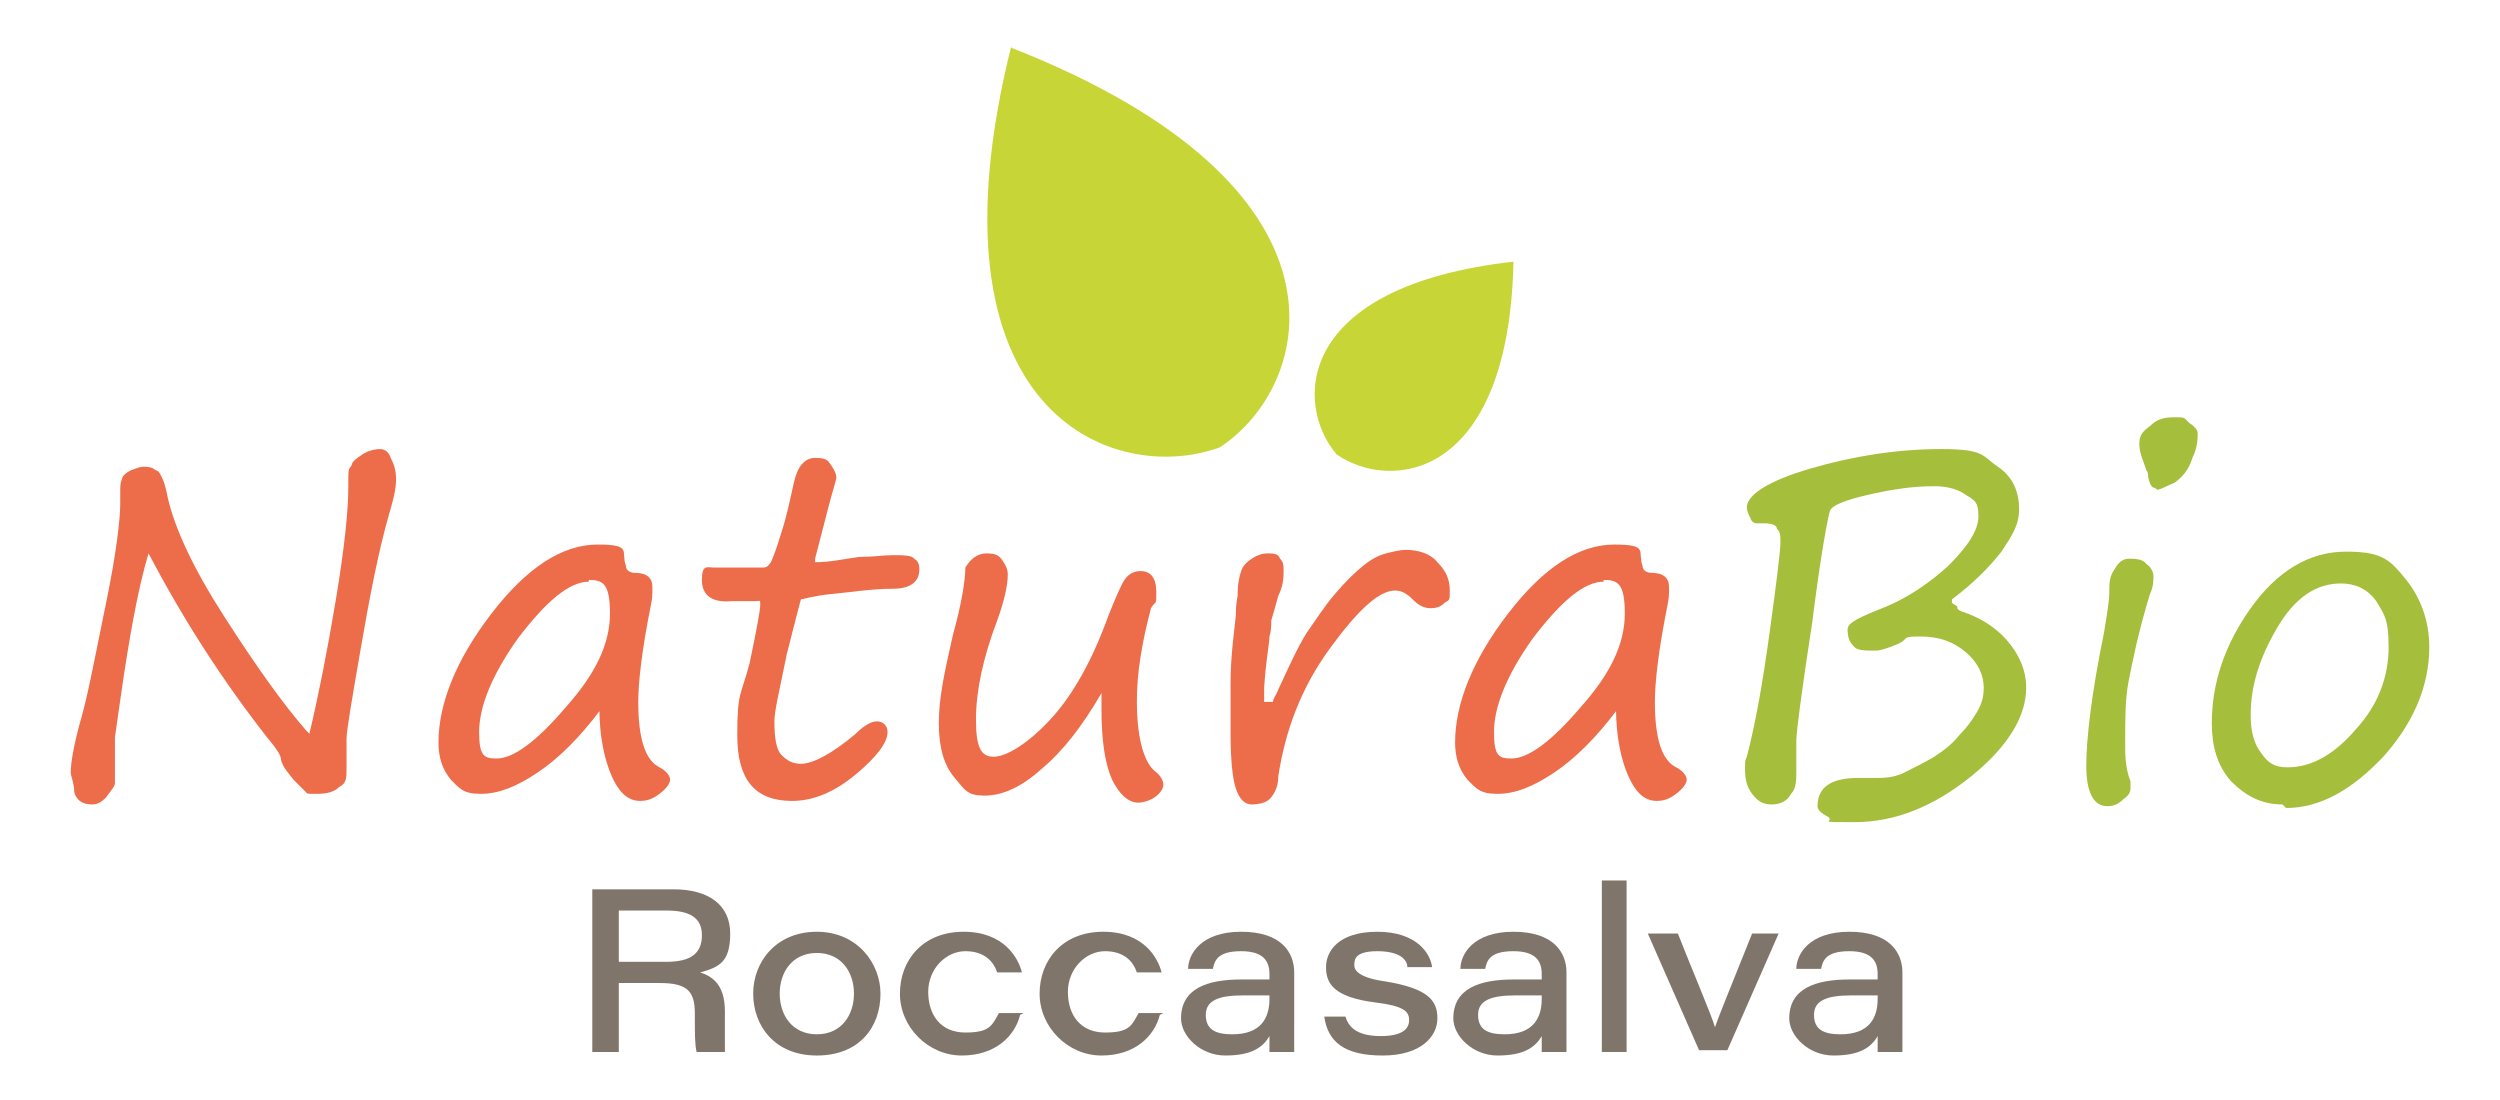 <svg xmlns="http://www.w3.org/2000/svg" viewBox="0 0 141.4 62.2"><defs><style>      .cls-1 {        fill: #c8d536;      }      .cls-2 {        fill: #ed6c4a;      }      .cls-3 {        fill: #a5be3b;      }      .cls-4 {        fill: #80756a;      }    </style></defs><g><g id="logo"><g><g><g><path class="cls-2" d="M17.5,41.5c.5-2.1,1-4.6,1.5-7.6.5-3,.7-5.1.7-6.3s0-1,.2-1.3c0-.2.3-.4.6-.6s.7-.3,1-.3.5.2.6.5c.2.4.3.7.3,1.2s-.1,1-.4,2c-.6,2.1-1.1,4.7-1.6,7.6-.5,2.9-.8,4.6-.8,5.1,0,.9,0,1.5,0,1.7,0,.5,0,.8-.4,1-.3.3-.7.4-1.3.4s-.5,0-.6-.1l-.7-.7c-.3-.4-.6-.7-.7-1.1,0-.3-.3-.7-.8-1.3-2.5-3.2-4.7-6.6-6.7-10.4-.6,2-1.1,4.8-1.6,8.3l-.3,2.1c0,.2,0,.7,0,1.3,0,.7,0,1.1,0,1.3,0,.2-.3.5-.5.8-.3.3-.5.4-.8.4-.6,0-.9-.3-1-.7,0-.5-.2-.9-.2-1.1,0-.6.2-1.7.6-3.1.4-1.4.8-3.6,1.4-6.5s.8-4.8.8-5.6v-.7c0-.3,0-.5.1-.7,0-.2.3-.4.5-.5.3-.1.5-.2.7-.2s.5,0,.7.2c.2,0,.3.3.4.5s.2.6.3,1.1c.4,1.7,1.4,3.9,3.2,6.7,1.8,2.8,3.3,4.9,4.6,6.4h0Z"></path><path class="cls-2" d="M34,40.1c-1.2,1.6-2.4,2.8-3.6,3.6s-2.2,1.2-3.2,1.2-1.2-.3-1.7-.8c-.5-.6-.7-1.3-.7-2.1,0-2.2,1-4.7,3-7.3,2-2.6,4-3.9,6-3.9s1.3.4,1.6,1.2c0,.3.3.4.5.4.7,0,1,.3,1,.8s0,.6-.1,1.1c-.5,2.5-.7,4.3-.7,5.4,0,2.1.4,3.3,1.2,3.7.4.2.6.5.6.7s-.2.5-.6.8c-.4.3-.7.4-1.1.4-.7,0-1.2-.5-1.6-1.4-.4-.9-.7-2.2-.7-3.9h0ZM33.3,32.9c-1.1,0-2.4,1.1-4,3.2-1.5,2.1-2.2,3.9-2.2,5.3s.3,1.5,1,1.5c.9,0,2.2-.9,3.9-2.9,1.7-1.9,2.5-3.6,2.5-5.3s-.4-1.9-1.2-1.9Z"></path><path class="cls-2" d="M46.1,31.8c.9,0,1.7-.2,2.5-.3.8,0,1.4-.1,1.9-.1s1.1,0,1.2.2c.2.1.3.3.3.6,0,.7-.5,1.1-1.5,1.1-1.2,0-2.4.2-3.5.3-1,.1-1.6.3-1.7.3,0,0-.3,1.1-.8,3.1-.4,2-.7,3.2-.7,3.8,0,.9.1,1.6.4,1.9.3.3.6.5,1.1.5.7,0,1.8-.6,3.1-1.7.5-.5.9-.7,1.2-.7s.6.2.6.6c0,.6-.6,1.4-1.8,2.4-1.2,1-2.4,1.5-3.6,1.5-2.1,0-3.1-1.2-3.1-3.7s.2-2.2.7-4.1c.4-1.9.6-3,.6-3.3s0-.2-.3-.2h-1.3c-1.1.1-1.7-.3-1.7-1.2s.3-.7.7-.7h2.7c.2,0,.3,0,.5-.3.1-.2.3-.7.6-1.7.3-.9.5-1.9.7-2.8.2-.9.6-1.4,1.2-1.4s.7.1.9.4c.2.3.3.5.3.7s-.2.7-.5,1.9l-.7,2.7h0Z"></path><path class="cls-2" d="M62.3,39.2c-1.1,1.9-2.2,3.3-3.4,4.3-1.1,1-2.2,1.5-3.2,1.5s-1.1-.3-1.7-1c-.6-.7-.9-1.7-.9-3.1s.3-2.8.8-5c.5-1.8.7-3.1.7-3.8.3-.5.7-.8,1.2-.8s.7.1.9.4c.2.3.3.5.3.8,0,.6-.2,1.5-.6,2.6-.8,2.1-1.2,4-1.2,5.6s.3,2.1,1,2.1,1.9-.7,3.2-2.1c1.3-1.4,2.4-3.4,3.3-5.9.4-1,.7-1.7.9-2,.2-.3.5-.5.9-.5.6,0,.9.4.9,1.2s0,.4-.3.9c-.5,1.9-.8,3.6-.8,5.3s.3,3.3,1,3.9c.4.3.5.6.5.8s-.2.5-.5.7-.7.3-.9.3c-.6,0-1.1-.5-1.5-1.3-.4-.9-.6-2.2-.6-4v-.8h0Z"></path><path class="cls-2" d="M72,39.7c0-.2.2-.4.3-.7.6-1.3,1.1-2.4,1.6-3.2.5-.7,1-1.5,1.6-2.2.6-.7,1.1-1.2,1.6-1.6.5-.4.9-.6,1.3-.7.4-.1.8-.2,1.1-.2.7,0,1.4.2,1.8.7.5.5.7,1,.7,1.6s0,.5-.3.7c-.2.2-.4.3-.8.3s-.7-.2-1-.5c-.3-.3-.6-.5-1-.5-.9,0-2.1,1.1-3.7,3.3-1.6,2.2-2.5,4.6-2.9,7.2,0,.7-.3,1.1-.5,1.3-.2.2-.6.3-1,.3s-.7-.3-.9-.9c-.2-.6-.3-1.7-.3-3.2s0-1.3,0-2.7c0-1.6.2-2.9.3-3.9,0-.2,0-.6.1-1.1,0-.7.1-1.1.2-1.4s.3-.5.6-.7c.3-.2.6-.3.9-.3s.6,0,.7.3c.2.2.2.4.2.7,0,.3,0,.8-.3,1.4-.2.7-.3,1.1-.4,1.4,0,.3,0,.6-.1.9,0,.4-.2,1.3-.3,2.9v.8h0Z"></path><path class="cls-2" d="M91.5,40.1c-1.2,1.6-2.4,2.8-3.6,3.6-1.2.8-2.2,1.2-3.2,1.2s-1.2-.3-1.7-.8c-.5-.6-.7-1.3-.7-2.1,0-2.2,1-4.7,3-7.3,2-2.6,4-3.9,6-3.9s1.3.4,1.6,1.2c0,.3.3.4.5.4.7,0,1,.3,1,.8s0,.6-.1,1.1c-.5,2.5-.7,4.3-.7,5.4,0,2.1.4,3.3,1.2,3.7.4.2.6.5.6.7s-.2.5-.6.8c-.4.3-.7.4-1.1.4-.7,0-1.2-.5-1.6-1.4-.4-.9-.7-2.2-.7-3.9h0ZM90.7,32.9c-1.1,0-2.4,1.1-4,3.2-1.5,2.1-2.2,3.9-2.2,5.3s.3,1.5,1,1.5c.9,0,2.2-.9,3.9-2.9,1.7-1.9,2.5-3.6,2.5-5.3s-.4-1.9-1.2-1.9Z"></path></g><g><path class="cls-3" d="M110.7,34.3c0,.1,0,.2.3.3.9.3,1.8.8,2.5,1.6.7.8,1.1,1.7,1.1,2.7,0,1.6-1,3.3-3.1,5-2.1,1.7-4.3,2.6-6.6,2.6s-1.1,0-1.5-.3c-.4-.2-.6-.4-.6-.6,0-1.1.8-1.6,2.3-1.6s.6,0,1,0,1,0,1.6-.3,1.2-.6,1.7-.9c.6-.4,1-.7,1.4-1.2.4-.4.7-.8,1-1.3.3-.5.4-.9.4-1.4,0-.7-.3-1.4-1-2-.7-.6-1.5-.9-2.6-.9s-.6.1-1.2.4c-.7.3-1.1.4-1.3.4-.7,0-1.1,0-1.3-.3-.2-.2-.3-.5-.3-.9s.7-.7,2.2-1.3c1.2-.5,2.4-1.3,3.5-2.3,1.1-1.1,1.7-2,1.7-2.8s-.2-.9-.7-1.2c-.4-.3-1-.5-1.8-.5-1.3,0-2.5.2-3.8.5-1.3.3-2,.6-2.1.9-.1.3-.5,2.3-1,6.3-.6,3.9-.9,6.2-.9,6.7s0,1.2,0,1.7c0,.5,0,1-.3,1.3-.2.4-.6.6-1.1.6s-.8-.2-1.1-.6-.4-.8-.4-1.4,0-.4.1-.7c.5-1.9.9-4.2,1.3-7.1.4-2.9.6-4.6.6-5s0-.6-.2-.8c0-.2-.3-.3-.7-.3h-.4c-.1,0-.3,0-.4-.3-.1-.2-.2-.4-.2-.6,0-.7,1.2-1.5,3.6-2.2,2.4-.7,4.9-1.1,7.4-1.1s2.3.4,3.2,1,1.2,1.5,1.2,2.4-.4,1.5-1,2.4c-.7.9-1.6,1.8-2.8,2.7v.2Z"></path><path class="cls-3" d="M120.2,42c0,.7,0,1.4.3,2.2,0,.2,0,.3,0,.4,0,.2-.1.4-.4.6-.3.3-.6.4-.9.4-.8,0-1.2-.8-1.2-2.3s.3-4.1,1-7.5c.2-1.2.3-1.9.3-2.2,0-.6,0-1,.3-1.4.2-.4.5-.6.8-.6s.8,0,1,.3c.3.2.4.5.4.7s0,.6-.2,1c-.7,2.3-1,3.9-1.2,4.9-.2,1-.2,2.1-.2,3.5h0ZM121.9,27.6c-.2,0-.3-.2-.4-.6,0-.1,0-.3-.1-.4-.2-.6-.4-1-.4-1.5s.2-.7.6-1c.4-.4.8-.5,1.4-.5s.5,0,.8.3c.3.2.5.4.5.6,0,.3,0,.8-.3,1.4-.2.7-.6,1.1-1,1.4-.5.2-.8.4-1,.4Z"></path><path class="cls-3" d="M129.1,45.5c-1.2,0-2.1-.5-2.9-1.3-.8-.9-1.1-2-1.1-3.3,0-2.2.7-4.4,2.2-6.5,1.5-2.1,3.3-3.2,5.4-3.2s2.5.5,3.4,1.6c.8,1,1.3,2.3,1.3,3.8,0,2.2-.9,4.3-2.6,6.2-1.8,1.9-3.6,2.9-5.5,2.9h0ZM127.3,40.5c0,.9.2,1.6.6,2.1.4.6.8.8,1.5.8,1.3,0,2.6-.7,3.8-2.1,1.3-1.4,1.9-3,1.9-4.7s-.3-1.9-.7-2.6c-.5-.7-1.2-1-2-1-1.4,0-2.6.8-3.6,2.5s-1.5,3.3-1.5,4.9h0Z"></path></g><g><path class="cls-4" d="M35,55.6v3.9h-1.5v-9.2h4.6c2,0,3.2.9,3.2,2.5s-.6,1.9-1.7,2.2c.6.2,1.4.6,1.4,2.2v.4c0,.7,0,1.4,0,1.9h-1.6c-.1-.4-.1-1.1-.1-1.9v-.3c0-1.3-.5-1.7-2-1.7h-2.4ZM35,54.4h2.7c1.4,0,2-.5,2-1.5s-.7-1.4-2-1.4h-2.7v2.9h0Z"></path><path class="cls-4" d="M49.8,56.2c0,1.9-1.2,3.5-3.6,3.5s-3.6-1.7-3.6-3.5,1.3-3.5,3.6-3.5,3.6,1.8,3.6,3.5h0ZM44.1,56.2c0,1.2.7,2.3,2.1,2.3s2.1-1.1,2.1-2.3-.7-2.3-2.1-2.3-2.1,1.1-2.1,2.3Z"></path><path class="cls-4" d="M57.7,57.4c-.3,1.2-1.4,2.3-3.3,2.3s-3.5-1.6-3.5-3.5,1.3-3.5,3.6-3.5,3.1,1.5,3.3,2.3h-1.4c-.2-.6-.7-1.2-1.8-1.2s-2.1,1-2.1,2.3.7,2.3,2.1,2.3,1.5-.4,1.9-1.1h1.4,0Z"></path><path class="cls-4" d="M65.6,57.4c-.3,1.2-1.4,2.3-3.3,2.3s-3.5-1.6-3.5-3.5,1.3-3.5,3.6-3.5,3.1,1.5,3.3,2.3h-1.4c-.2-.6-.7-1.2-1.8-1.2s-2.1,1-2.1,2.3.7,2.3,2.1,2.3,1.5-.4,1.9-1.1h1.4,0Z"></path><path class="cls-4" d="M73.2,57.8c0,.7,0,1.5,0,1.7h-1.4c0-.2,0-.7,0-.9-.4.7-1.1,1.1-2.5,1.1s-2.5-1.1-2.5-2.1c0-1.7,1.5-2.2,3.4-2.2h1.6v-.3c0-.7-.3-1.3-1.6-1.3s-1.5.5-1.6,1h-1.4c0-.8.7-2.1,3-2.1s3,1.2,3,2.3v2.8h0ZM71.8,56.3h-1.5c-1.4,0-2.1.3-2.1,1.1s.5,1.1,1.5,1.1c1.6,0,2.1-.9,2.1-2v-.2Z"></path><path class="cls-4" d="M76.1,57.5c.2.7.8,1.1,2,1.1s1.6-.4,1.6-.9-.3-.8-1.9-1c-2.4-.3-2.8-1.1-2.8-2s.7-2,2.9-2,3,1.2,3.1,2h-1.4c0-.4-.4-.9-1.7-.9s-1.3.5-1.3.8.3.7,1.7.9c2.5.4,3,1.1,3,2.1s-.9,2.1-3.1,2.1-3.1-.8-3.3-2.2h1.5Z"></path><path class="cls-4" d="M88.6,57.8c0,.7,0,1.5,0,1.7h-1.4c0-.2,0-.7,0-.9-.4.7-1.1,1.1-2.5,1.1s-2.5-1.1-2.5-2.1c0-1.7,1.5-2.2,3.4-2.2h1.6v-.3c0-.7-.3-1.3-1.6-1.3s-1.5.5-1.6,1h-1.4c0-.8.7-2.1,3-2.1s3,1.2,3,2.3v2.8h0ZM87.2,56.3h-1.5c-1.4,0-2.1.3-2.1,1.1s.5,1.1,1.5,1.1c1.6,0,2.1-.9,2.1-2v-.2Z"></path><path class="cls-4" d="M90.6,59.5v-9.7h1.4v9.7h-1.4Z"></path><path class="cls-4" d="M94.9,52.8c.7,1.8,1.9,4.6,2.1,5.3h0c.2-.6.7-1.8,2.1-5.3h1.5l-2.9,6.6h-1.6l-2.9-6.6h1.6Z"></path><path class="cls-4" d="M107.6,57.8c0,.7,0,1.5,0,1.7h-1.4c0-.2,0-.7,0-.9-.4.7-1.1,1.1-2.5,1.1s-2.5-1.1-2.5-2.1c0-1.7,1.5-2.2,3.4-2.2h1.6v-.3c0-.7-.3-1.3-1.6-1.3s-1.5.5-1.6,1h-1.4c0-.8.7-2.1,3-2.1s3,1.2,3,2.3v2.8h0ZM106.2,56.3h-1.5c-1.4,0-2.1.3-2.1,1.1s.5,1.1,1.5,1.1c1.6,0,2.1-.9,2.1-2v-.2Z"></path></g></g><g><path class="cls-1" d="M57.2,2.6h0c0,0,0,0,0,0,0,0,0,0,0,0h0c-5.2,20.8,5.8,24.9,11.8,22.7h0s0,0,0,0c0,0,0,0,0,0h0c5.3-3.5,8.3-14.7-11.8-22.6Z"></path><path class="cls-1" d="M85.6,14.8h0s0,0,0,0c0,0,0,0,0,0h0c-12.4,1.4-12.4,8.1-10,10.9h0s0,0,0,0c0,0,0,0,0,0h0c3,2.1,9.7,1.5,10-10.8Z"></path></g></g></g></g></svg>